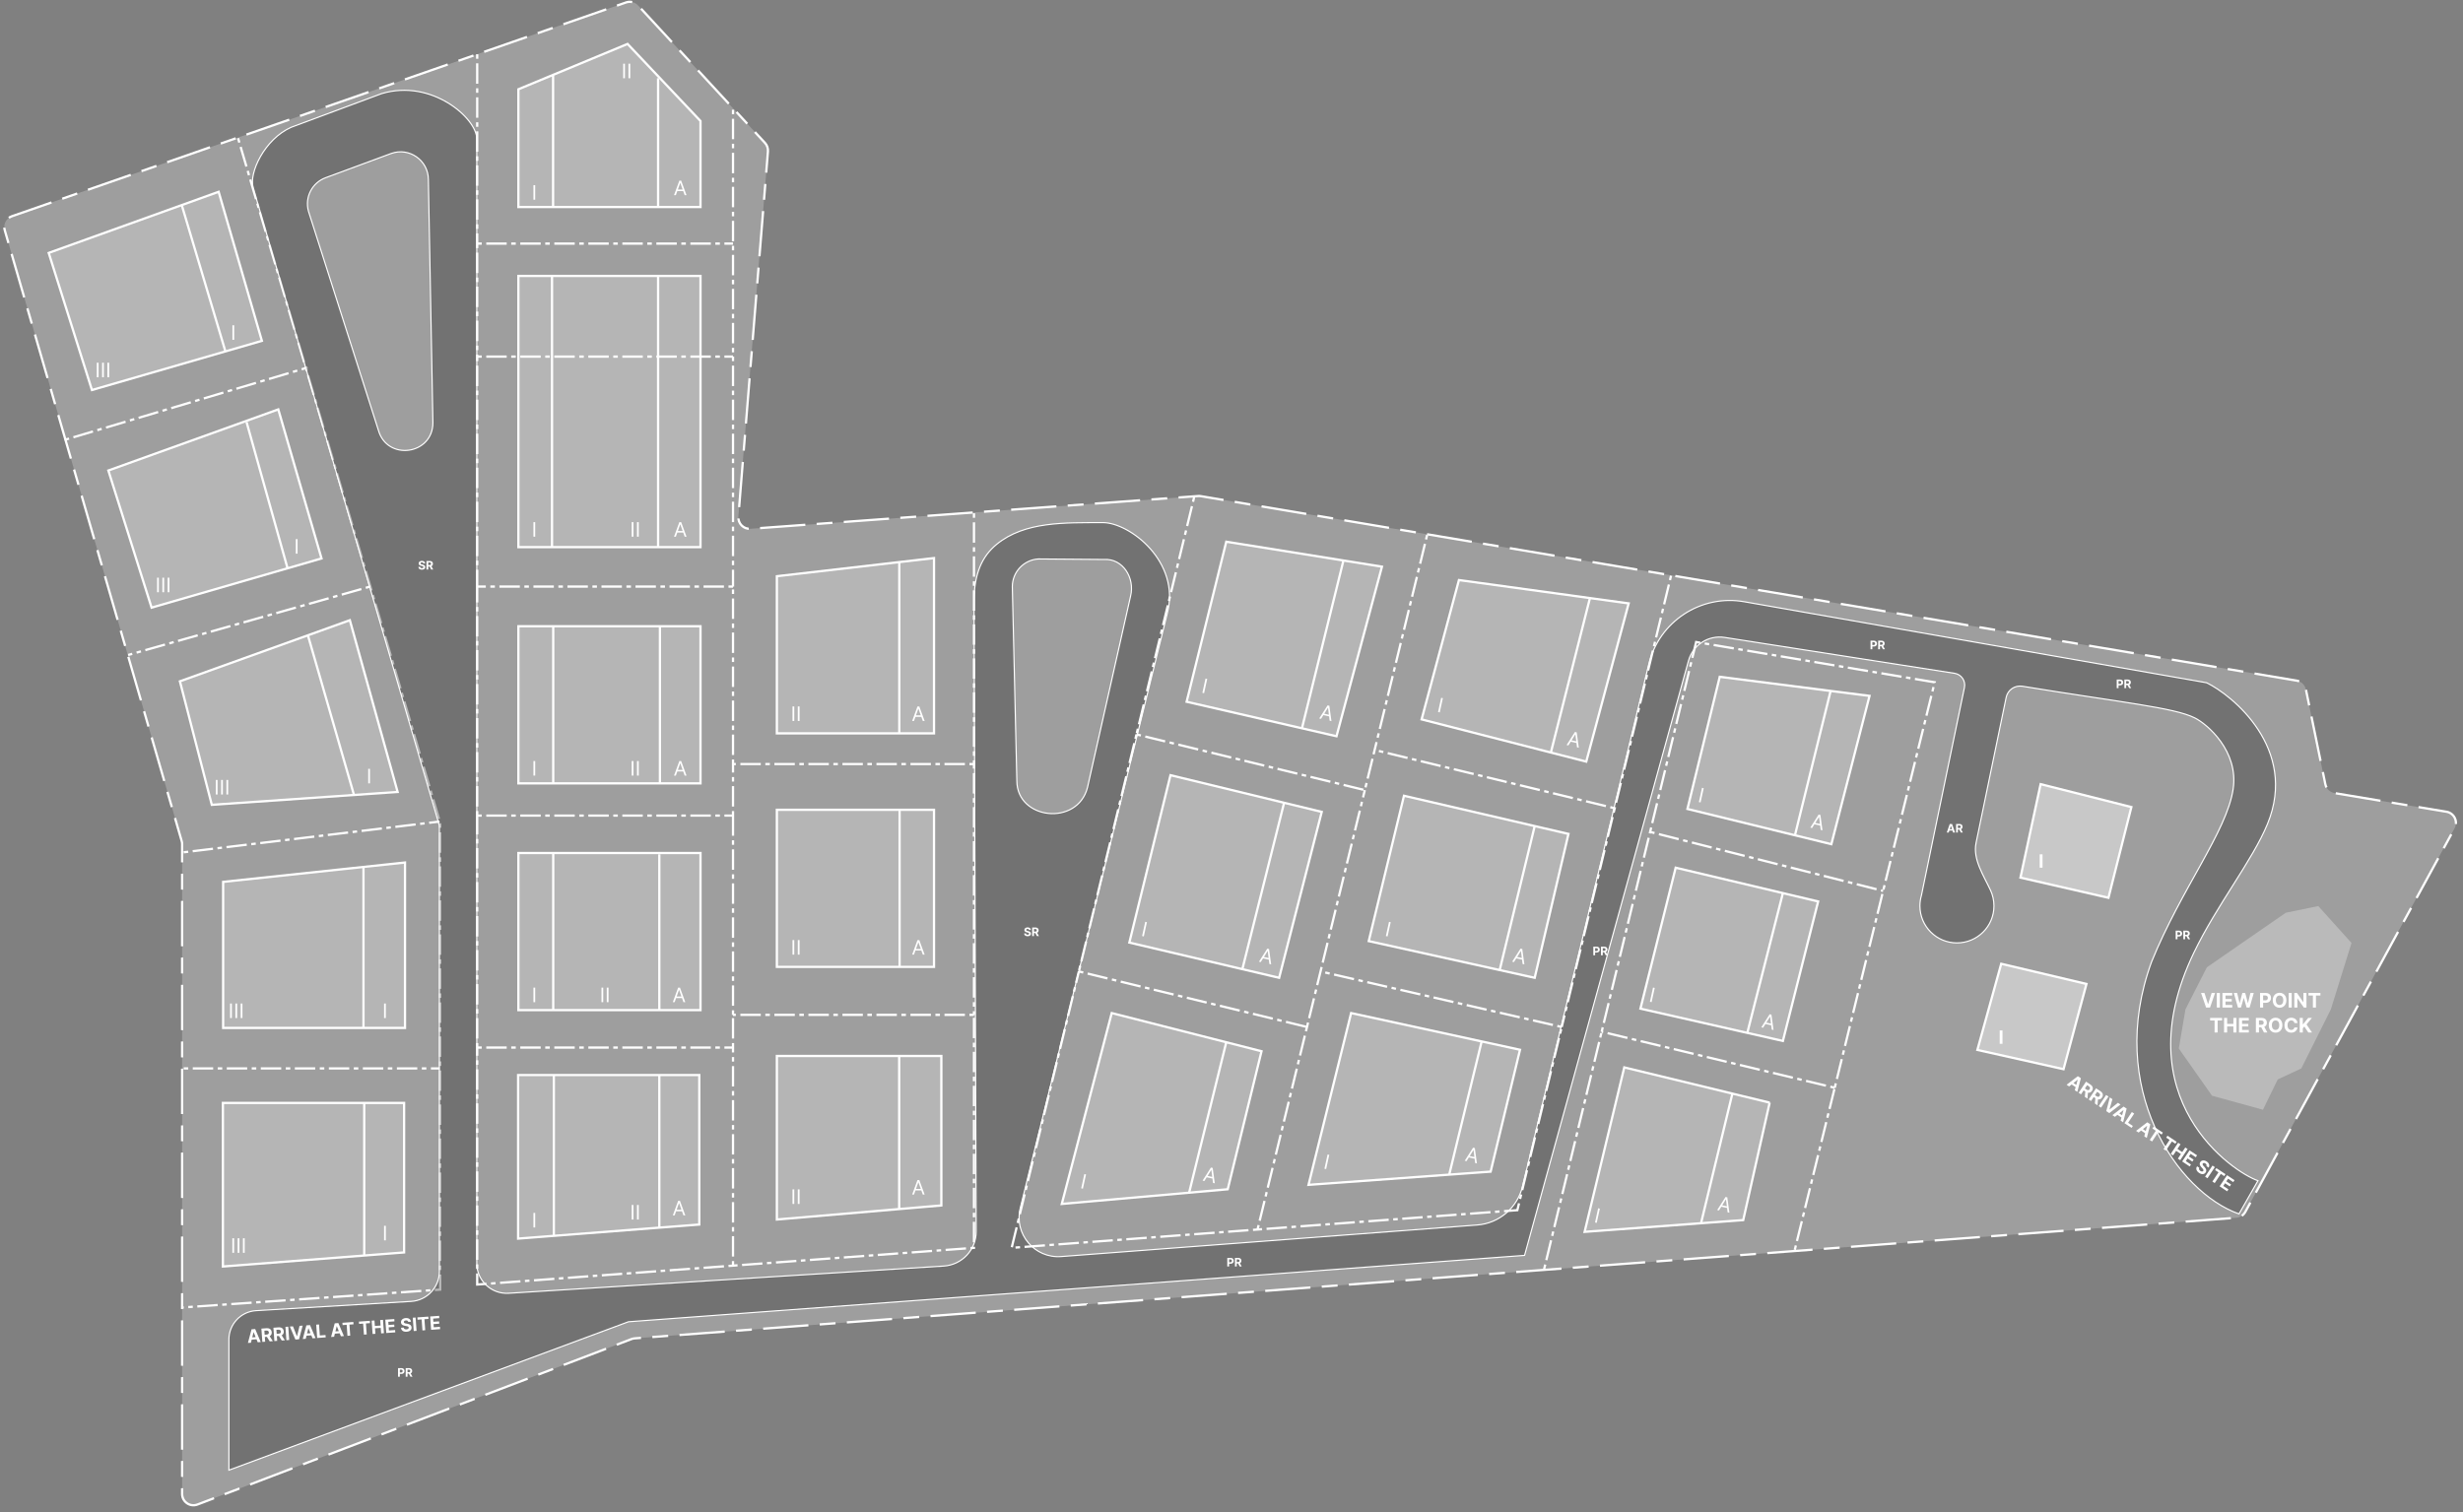 <?xml version="1.0" encoding="UTF-8"?> <svg xmlns="http://www.w3.org/2000/svg" width="1086" height="667" viewBox="0 0 1086 667" fill="none"><rect x="0" y="0" width="1086" height="667" fill="#808080" stroke="none"/><path d="M278.448 590.54L87.077 663.5C83.805 664.748 80.296 662.331 80.296 658.828V372.274C80.296 371.803 80.23 371.335 80.099 370.883L2.081 101.482C1.342 98.929 2.729 96.243 5.24 95.369L276.033 1.075C277.913 0.421 280.002 0.943 281.351 2.406L337.291 63.008C338.238 64.034 338.713 65.41 338.6 66.802L325.578 227.81C325.331 230.866 327.868 233.423 330.926 233.199L528.309 218.756C528.708 218.727 529.11 218.746 529.504 218.812L1012.67 300.162C1014.7 300.505 1016.32 302.065 1016.74 304.088L1025.3 345.834C1025.71 347.86 1027.34 349.421 1029.38 349.761L1078.71 357.983C1082.1 358.548 1083.92 362.29 1082.27 365.309L990.011 534.457C989.199 535.945 987.688 536.921 985.997 537.048L279.854 590.226C279.373 590.262 278.899 590.368 278.448 590.54Z" fill="white" fill-opacity="0.24" stroke="white" stroke-dasharray="7 5 20 5"></path><path d="M28.531 193.986L135.647 162.07" stroke="white" stroke-dasharray="2 2 9 2"></path><path d="M40.539 172.004L21.477 111.531L96.41 84.582L115.472 150.313L40.539 172.004Z" fill="white" fill-opacity="0.24" stroke="white"></path><path d="M66.836 267.969L47.773 207.496L122.707 180.547L141.769 246.278L66.836 267.969Z" fill="white" fill-opacity="0.24" stroke="white"></path><path d="M93.387 354.937L79.324 300.465L154.258 273.516L175.32 349.247L93.387 354.937Z" fill="white" fill-opacity="0.24" stroke="white"></path><path d="M80.215 90.691L99.301 154.672" stroke="white"></path><path d="M108.711 186.129L126.723 250.379" stroke="white"></path><path d="M135.859 280.484L156.021 350.381" stroke="white"></path><path d="M98.387 453.332V388.916L160.264 382.323L178.578 380.371V453.332H160.264H98.387Z" fill="white" fill-opacity="0.24"></path><path d="M160.264 382.323L178.578 380.371V453.332H160.264M160.264 382.323L98.387 388.916V453.332H160.264M160.264 382.323V453.332" stroke="white"></path><path d="M98.285 558.537V486.402H160.594H178.175V552.331L160.594 553.697L98.285 558.537Z" fill="white" fill-opacity="0.24"></path><path d="M160.594 486.402H178.175V552.331L160.594 553.697M160.594 486.402H98.285V558.537L160.594 553.697M160.594 486.402V553.697" stroke="white"></path><path d="M228.445 546.237V474.102H244.2H290.708H308.335V540.031L290.708 541.4L244.2 545.013L228.445 546.237Z" fill="white" fill-opacity="0.24"></path><path d="M244.2 545.012L228.445 546.236V474.101H244.2M244.2 545.012V474.101M244.2 545.012L290.708 541.399M244.2 474.101H290.708M290.708 541.399L308.335 540.03V474.101H290.708M290.708 541.399V474.101M290.708 445.282V376.73" stroke="white"></path><path d="M342.539 537.818V465.684H396.472H415.066V531.613L396.472 533.204L342.539 537.818Z" fill="white" fill-opacity="0.24"></path><path d="M396.472 465.684C402.183 465.684 408.266 465.684 415.066 465.684V531.613L396.472 533.204M396.472 465.684C378.4 465.684 364.062 465.684 342.539 465.684V537.818L396.472 533.204M396.472 465.684V533.204" stroke="white"></path><path d="M228.57 445.469V376.18H243.932H308.868V445.469H243.932H228.57Z" fill="white" fill-opacity="0.24"></path><path d="M243.932 376.18H228.57V445.469H243.932M243.932 376.18H308.868V445.469H243.932M243.932 376.18V445.469" stroke="white"></path><path d="M228.57 345.469V276.18H243.932H290.977H308.868V345.469H290.977H243.932H228.57Z" fill="white" fill-opacity="0.24"></path><path d="M243.932 276.18H228.57V345.469H243.932M243.932 276.18V345.469M243.932 276.18H290.977M243.932 345.469H290.977M290.977 276.18H308.868V345.469H290.977M290.977 276.18V345.469" stroke="white"></path><path d="M228.57 241.29V121.688H243.394H290.171H308.868V241.29H290.171H243.394H228.57Z" fill="white" fill-opacity="0.24"></path><path d="M243.394 241.29H228.57V121.687H243.394M243.394 241.29V121.687M243.394 241.29H290.171M243.394 121.687H290.171M290.171 241.29H308.868V121.687H290.171M290.171 241.29V121.687M290.171 90.959V34.504" stroke="white"></path><path d="M228.57 91.289V39.371L243.872 33.015L276.719 19.371L308.868 53.371V91.289H243.872H228.57Z" fill="white" fill-opacity="0.24"></path><path d="M243.872 33.015L228.57 39.371V91.289H243.872M243.872 33.015L276.719 19.371L308.868 53.371V91.289H243.872M243.872 33.015V91.289" stroke="white"></path><path d="M342.539 426.406V357.117H396.653H411.828V426.406H396.653H342.539Z" fill="white" fill-opacity="0.24"></path><path d="M396.653 357.117H342.539V426.406H396.653M396.653 357.117H411.828C411.828 384.176 411.828 399.347 411.828 426.406H396.653M396.653 357.117V426.406" stroke="white"></path><path d="M342.539 323.406V254.117L396.521 247.885L411.828 246.117V323.406H396.521H342.539Z" fill="white" fill-opacity="0.24"></path><path d="M396.521 247.885L342.539 254.117V323.406H396.521M396.521 247.885L411.828 246.117C411.828 276.3 411.828 293.223 411.828 323.406H396.521M396.521 247.885V323.406" stroke="white"></path><path d="M744.031 356.754L758.277 298.473L807.168 304.704L824.329 306.891L807.492 372.295L791.441 368.364L744.031 356.754Z" fill="white" fill-opacity="0.24"></path><path d="M791.441 368.364C796.374 369.572 801.628 370.859 807.492 372.295L824.329 306.891L807.168 304.704M791.441 368.364C775.524 364.466 762.951 361.387 744.031 356.754L758.277 298.473L807.168 304.704M791.441 368.364L807.168 304.704" stroke="white"></path><path d="M43.457 159.961V166.38H42.68V159.961H43.457ZM45.793 159.961V166.38H45.016V159.961H45.793ZM48.129 159.961V166.38H47.352V159.961H48.129Z" fill="white"></path><path d="M70.031 254.762V261.182H69.254V254.762H70.031ZM72.367 254.762V261.182H71.59V254.762H72.367ZM74.703 254.762V261.182H73.926V254.762H74.703Z" fill="white"></path><path d="M95.938 343.965V350.385H95.16V343.965H95.938ZM98.273 343.965V350.385H97.496V343.965H98.273ZM100.609 343.965V350.385H99.832V343.965H100.609Z" fill="white"></path><path d="M102.23 442.551V448.971H101.453V442.551H102.23ZM104.566 442.551V448.971H103.789V442.551H104.566ZM106.902 442.551V448.971H106.125V442.551H106.902Z" fill="white"></path><path d="M103.223 546.086V552.505H102.445V546.086H103.223ZM105.559 546.086V552.505H104.781V546.086H105.559ZM107.895 546.086V552.505H107.117V546.086H107.895Z" fill="white"></path><path d="M279.305 531.398V537.817H278.527V531.398H279.305ZM281.641 531.398V537.817H280.863V531.398H281.641Z" fill="white"></path><path d="M350.215 524.527V530.946H349.438V524.527H350.215ZM352.551 524.527V530.946H351.773V524.527H352.551Z" fill="white"></path><path d="M350.215 414.578V420.997H349.438V414.578H350.215ZM352.551 414.578V420.997H351.773V414.578H352.551Z" fill="white"></path><path d="M350.215 311.543V317.962H349.438V311.543H350.215ZM352.551 311.543V317.962H351.773V311.543H352.551Z" fill="white"></path><path d="M532.295 299.428L530.919 305.698L530.16 305.532L531.535 299.262L532.295 299.428Z" fill="white"></path><path d="M265.98 435.551V441.971H265.203V435.551H265.98ZM268.316 435.551V441.971H267.539V435.551H268.316Z" fill="white"></path><path d="M279.305 335.625V342.044H278.527V335.625H279.305ZM281.641 335.625V342.044H280.863V335.625H281.641Z" fill="white"></path><path d="M279.305 230.266V236.686H278.527V230.266H279.305ZM281.641 230.266V236.686H280.863V230.266H281.641Z" fill="white"></path><path d="M298.003 236.686H297.188L299.544 230.266H300.346L302.703 236.686H301.889L299.97 231.282H299.921L298.003 236.686ZM298.302 234.178H301.587V234.868H298.302V234.178Z" fill="white"></path><path d="M298.003 342.044H297.188L299.544 335.625H300.346L302.703 342.044H301.889L299.97 336.64H299.921L298.003 342.044ZM298.302 339.536H301.587V340.226H298.302V339.536Z" fill="white"></path><path d="M297.467 441.971H296.652L299.01 435.551H299.812L302.169 441.971H301.354L299.436 436.567H299.386L297.467 441.971ZM297.768 439.463H301.053V440.153H297.768V439.463Z" fill="white"></path><path d="M297.467 536.005H296.652L299.01 529.586H299.812L302.169 536.005H301.354L299.436 530.601H299.386L297.467 536.005ZM297.768 533.497H301.053V534.187H297.768V533.497Z" fill="white"></path><path d="M402.999 526.817H402.184L404.541 520.398H405.343L407.7 526.817H406.885L404.967 521.414H404.917L402.999 526.817ZM403.3 524.31H406.584V524.999H403.3V524.31Z" fill="white"></path><path d="M402.999 420.997H402.184L404.541 414.578H405.343L407.7 420.997H406.885L404.967 415.593H404.917L402.999 420.997ZM403.3 418.49H406.584V419.179H403.3V418.49Z" fill="white"></path><path d="M402.999 317.962H402.184L404.541 311.543H405.343L407.7 317.962H406.885L404.967 312.558H404.917L402.999 317.962ZM403.3 315.454H406.584V316.144H403.3V315.454Z" fill="white"></path><path d="M582.48 317.01L581.684 316.835L585.362 311.07L586.146 311.242L587.073 318.018L586.277 317.843L585.561 312.154L585.512 312.143L582.48 317.01ZM583.312 314.625L586.52 315.329L586.372 316.003L583.164 315.299L583.312 314.625Z" fill="white"></path><path d="M298.003 86.079H297.188L299.544 79.66H300.346L302.703 86.079H301.889L299.97 80.676H299.921L298.003 86.079ZM298.302 83.572H301.587V84.261H298.302V83.572Z" fill="white"></path><path d="M103.257 143.449V149.868H102.48V143.449H103.257Z" fill="white"></path><path d="M131.199 237.754V244.173H130.422V237.754H131.199Z" fill="white"></path><path d="M163.132 339.051V345.471H162.355V339.051H163.132Z" fill="white"></path><path d="M170.117 442.551V448.971H169.34V442.551H170.117Z" fill="white"></path><path d="M170.117 540.586V547.005H169.34V540.586H170.117Z" fill="white"></path><path d="M235.98 534.898V541.317H235.203V534.898H235.98Z" fill="white"></path><path d="M235.98 435.551V441.971H235.203V435.551H235.98Z" fill="white"></path><path d="M235.98 335.625V342.044H235.203V335.625H235.98Z" fill="white"></path><path d="M235.98 230.266V236.686H235.203V230.266H235.98Z" fill="white"></path><path d="M235.98 81.66V88.079H235.203V81.66H235.98Z" fill="white"></path><path d="M275.555 28.086V34.505H274.777V28.086H275.555ZM277.891 28.086V34.505H277.113V28.086H277.891Z" fill="white"></path><path d="M871.875 463.027L882.384 425.035L919.972 433.927L909.867 471.515L871.875 463.027Z" fill="white" fill-opacity="0.43" stroke="white"></path><path d="M882.956 454.438V460.328H881.711V454.438H882.956Z" fill="white"></path><path d="M900.602 376.766V382.656H899.355V376.766H900.602Z" fill="white"></path><path d="M576.961 522.529L595.74 446.766L653.295 459.277L670.21 462.954L657.259 516.702L638.997 518.027L576.961 522.529Z" fill="white" fill-opacity="0.24"></path><path d="M653.295 459.277C633.692 455.016 618.697 451.756 595.74 446.766L576.961 522.529L638.997 518.027M653.295 459.277C658.526 460.414 664.085 461.622 670.21 462.954L657.259 516.702L638.997 518.027M653.295 459.277L638.997 518.027" stroke="white"></path><path d="M490.186 446.766L468.168 530.947L541.343 524.472L556.237 463.601L490.186 446.766Z" fill="white" fill-opacity="0.24" stroke="white"></path><path d="M524.352 525.836L540.709 459.559" stroke="white"></path><path d="M497.957 415.682L516.089 341.859L566.191 354.02L582.788 358.048L564.009 431.223L547.787 427.406L497.957 415.682Z" fill="white" fill-opacity="0.24"></path><path d="M566.191 354.02C549.333 349.928 536.082 346.712 516.089 341.859L497.957 415.682L547.787 427.406M566.191 354.02C571.297 355.259 576.733 356.579 582.788 358.048L564.009 431.223L547.787 427.406M566.191 354.02L547.787 427.406" stroke="white"></path><path d="M523.211 309.479L540.695 238.895L592.355 247.181L609.337 249.904L589.3 324.685L574.063 321.179L523.211 309.479Z" fill="white" fill-opacity="0.24"></path><path d="M574.063 321.179C578.771 322.262 583.776 323.414 589.3 324.685L609.337 249.904L592.355 247.181M574.063 321.179C556.777 317.202 543.496 314.146 523.211 309.479L540.695 238.895L592.355 247.181M574.063 321.179L592.355 247.181" stroke="white"></path><path d="M626.82 317.254L643.285 255.809L701.044 263.748L718.126 266.096L699.427 335.881L683.815 331.876L626.82 317.254Z" fill="white" fill-opacity="0.24"></path><path d="M701.044 263.748C681.384 261.046 666.324 258.976 643.285 255.809L626.82 317.254L683.815 331.876M701.044 263.748C706.325 264.474 711.938 265.246 718.126 266.096L699.427 335.881L683.815 331.876M701.044 263.748L683.815 331.876" stroke="white"></path><path d="M603.512 415.033L619.053 350.926L676.686 364.304L691.58 367.762L676.686 431.223L661.251 427.808L603.512 415.033Z" fill="white" fill-opacity="0.24"></path><path d="M676.686 364.304C656.809 359.69 642.023 356.258 619.053 350.926L603.512 415.033L661.251 427.808M676.686 364.304C681.318 365.38 686.227 366.519 691.58 367.762L676.686 431.223L661.251 427.808M676.686 364.304L661.251 427.808" stroke="white"></path><path d="M698.699 543.254L716.184 470.727L763.851 482.282L780.292 486.268L768.636 538.073L750.025 539.452L698.699 543.254Z" fill="white" fill-opacity="0.24"></path><path d="M780.292 486.268L768.636 538.073L750.025 539.452M780.292 486.268C780.292 486.268 773.54 484.631 763.851 482.282M780.292 486.268L763.851 482.282M750.025 539.452L698.699 543.254L716.184 470.727C730.812 474.273 750.232 478.981 763.851 482.282M750.025 539.452L763.851 482.282" stroke="white"></path><path d="M723.309 444.822L738.85 382.656L786.122 393.865L801.664 397.55L786.122 459.068L770.43 455.509L723.309 444.822Z" fill="white" fill-opacity="0.24"></path><path d="M770.43 455.509C775.256 456.604 780.396 457.77 786.122 459.068L801.664 397.55L786.122 393.865M770.43 455.509C754.583 451.915 742.112 449.087 723.309 444.822L738.85 382.656L786.122 393.865M770.43 455.509L786.122 393.865" stroke="white"></path><path d="M939.775 355.92L929.672 395.934L890.871 387.042L899.762 345.816L939.775 355.92Z" fill="white" fill-opacity="0.43" stroke="white"></path><path d="M104.972 60.961L194.099 362.924V568.73L80.512 576.602" stroke="white" stroke-dasharray="2 2 9 2"></path><path d="M505.713 406.702L504.337 412.972L503.578 412.805L504.953 406.535L505.713 406.702Z" fill="white"></path><path d="M478.865 517.944L477.489 524.214L476.73 524.047L478.106 517.777L478.865 517.944Z" fill="white"></path><path d="M586.112 509.303L584.736 515.573L583.977 515.407L585.353 509.137L586.112 509.303Z" fill="white"></path><path d="M613.201 406.702L611.825 412.972L611.066 412.805L612.442 406.535L613.201 406.702Z" fill="white"></path><path d="M636.205 307.909L634.829 314.179L634.07 314.012L635.445 307.742L636.205 307.909Z" fill="white"></path><path d="M751.213 347.616L749.837 353.886L749.078 353.719L750.453 347.449L751.213 347.616Z" fill="white"></path><path d="M729.619 435.683L728.243 441.953L727.484 441.787L728.86 435.516L729.619 435.683Z" fill="white"></path><path d="M705.42 533.022L704.044 539.292L703.285 539.125L704.66 532.855L705.42 533.022Z" fill="white"></path><path opacity="0.29" d="M975.336 483.221L997.791 489.404L1004.3 476.062L1014.71 471.18L1027.73 445.145L1036.84 415.857L1022.2 399.586L1007.88 402.514L973.058 426.597L963.621 445.145L960.691 462.394L975.336 483.221Z" fill="white"></path><path d="M555.898 424.287L555.102 424.113L558.78 418.348L559.564 418.52L560.491 425.295L559.695 425.12L558.979 419.431L558.93 419.42L555.898 424.287ZM556.73 421.903L559.938 422.607L559.79 423.28L556.582 422.576L556.73 421.903Z" fill="white"></path><path d="M531.046 520.837L530.25 520.663L533.928 514.898L534.711 515.069L535.638 521.845L534.842 521.67L534.126 515.981L534.077 515.97L531.046 520.837ZM531.877 518.452L535.086 519.156L534.938 519.83L531.729 519.126L531.877 518.452Z" fill="white"></path><path d="M646.632 512.073L645.836 511.898L649.514 506.133L650.297 506.305L651.224 513.08L650.428 512.905L649.712 507.216L649.663 507.205L646.632 512.073ZM647.463 509.688L650.671 510.392L650.524 511.065L647.315 510.361L647.463 509.688Z" fill="white"></path><path d="M667.546 424.287L666.75 424.113L670.428 418.348L671.211 418.52L672.138 425.295L671.342 425.12L670.626 419.431L670.577 419.42L667.546 424.287ZM668.377 421.903L671.586 422.607L671.438 423.28L668.229 422.576L668.377 421.903Z" fill="white"></path><path d="M691.546 328.741L690.75 328.566L694.428 322.801L695.211 322.973L696.138 329.748L695.342 329.573L694.626 323.884L694.577 323.873L691.546 328.741ZM692.377 326.356L695.585 327.06L695.438 327.733L692.229 327.029L692.377 326.356Z" fill="white"></path><path d="M798.999 365.162L798.203 364.988L801.881 359.223L802.665 359.395L803.591 366.17L802.795 365.995L802.08 360.306L802.031 360.295L798.999 365.162ZM799.83 362.778L803.039 363.482L802.891 364.155L799.682 363.451L799.83 362.778Z" fill="white"></path><path d="M777.405 453.229L776.609 453.054L780.287 447.289L781.071 447.461L781.997 454.236L781.201 454.062L780.486 448.372L780.437 448.362L777.405 453.229ZM778.236 450.844L781.445 451.548L781.297 452.222L778.089 451.518L778.236 450.844Z" fill="white"></path><path d="M757.948 533.811L757.152 533.636L760.83 527.871L761.614 528.043L762.54 534.818L761.744 534.644L761.029 528.954L760.98 528.944L757.948 533.811ZM758.779 531.426L761.988 532.13L761.84 532.804L758.632 532.1L758.779 531.426Z" fill="white"></path><path d="M972.007 437.908L973.559 442.785H973.619L975.173 437.908H976.678L974.465 444.327H972.716L970.5 437.908H972.007ZM978.808 437.908V444.327H977.45V437.908H978.808ZM979.924 444.327V437.908H984.25V439.027H981.281V440.556H984.027V441.675H981.281V443.208H984.262V444.327H979.924ZM986.774 444.327L984.937 437.908H986.42L987.482 442.368H987.535L988.708 437.908H989.977L991.146 442.378H991.203L992.265 437.908H993.748L991.911 444.327H990.588L989.366 440.13H989.316L988.096 444.327H986.774ZM996.517 444.327V437.908H999.05C999.537 437.908 999.951 438.001 1000.29 438.187C1000.64 438.371 1000.9 438.627 1001.08 438.955C1001.26 439.281 1001.35 439.657 1001.35 440.083C1001.35 440.509 1001.26 440.886 1001.07 441.211C1000.89 441.537 1000.62 441.791 1000.27 441.973C999.928 442.155 999.508 442.246 999.015 442.246H997.401V441.158H998.796C999.057 441.158 999.272 441.113 999.442 441.023C999.613 440.931 999.74 440.805 999.824 440.644C999.91 440.481 999.952 440.294 999.952 440.083C999.952 439.87 999.91 439.684 999.824 439.525C999.74 439.364 999.613 439.24 999.442 439.152C999.27 439.062 999.053 439.017 998.79 439.017H997.874V444.327H996.517ZM1008.13 441.117C1008.13 441.817 1008 442.413 1007.73 442.904C1007.47 443.395 1007.11 443.77 1006.65 444.029C1006.2 444.286 1005.69 444.415 1005.12 444.415C1004.55 444.415 1004.04 444.285 1003.59 444.026C1003.13 443.767 1002.78 443.392 1002.51 442.901C1002.25 442.41 1002.12 441.815 1002.12 441.117C1002.12 440.417 1002.25 439.822 1002.51 439.331C1002.78 438.84 1003.13 438.466 1003.59 438.209C1004.04 437.95 1004.55 437.82 1005.12 437.82C1005.69 437.82 1006.2 437.95 1006.65 438.209C1007.11 438.466 1007.47 438.84 1007.73 439.331C1008 439.822 1008.13 440.417 1008.13 441.117ZM1006.75 441.117C1006.75 440.664 1006.69 440.282 1006.55 439.97C1006.42 439.659 1006.23 439.423 1005.98 439.262C1005.74 439.101 1005.45 439.021 1005.12 439.021C1004.8 439.021 1004.51 439.101 1004.27 439.262C1004.02 439.423 1003.83 439.659 1003.69 439.97C1003.56 440.282 1003.49 440.664 1003.49 441.117C1003.49 441.571 1003.56 441.953 1003.69 442.265C1003.83 442.576 1004.02 442.812 1004.27 442.973C1004.51 443.134 1004.8 443.214 1005.12 443.214C1005.45 443.214 1005.74 443.134 1005.98 442.973C1006.23 442.812 1006.42 442.576 1006.55 442.265C1006.69 441.953 1006.75 441.571 1006.75 441.117ZM1010.49 437.908V444.327H1009.14V437.908H1010.49ZM1016.98 437.908V444.327H1015.81L1013.01 440.287H1012.97V444.327H1011.61V437.908H1012.8L1015.57 441.945H1015.63V437.908H1016.98ZM1017.86 439.027V437.908H1023.13V439.027H1021.16V444.327H1019.82V439.027H1017.86ZM974.504 450.027V448.908H979.776V450.027H977.81V455.327H976.469V450.027H974.504ZM980.644 455.327V448.908H982.001V451.556H984.756V448.908H986.11V455.327H984.756V452.675H982.001V455.327H980.644ZM987.229 455.327V448.908H991.555V450.027H988.587V451.556H991.332V452.675H988.587V454.208H991.567V455.327H987.229ZM994.677 455.327V448.908H997.209C997.694 448.908 998.108 448.995 998.451 449.168C998.795 449.339 999.058 449.583 999.237 449.898C999.419 450.212 999.51 450.581 999.51 451.005C999.51 451.431 999.418 451.798 999.234 452.105C999.05 452.41 998.784 452.644 998.435 452.807C998.088 452.97 997.668 453.052 997.175 453.052H995.479V451.961H996.956C997.215 451.961 997.43 451.925 997.601 451.854C997.773 451.783 997.9 451.677 997.984 451.534C998.069 451.392 998.112 451.216 998.112 451.005C998.112 450.792 998.069 450.612 997.984 450.466C997.9 450.319 997.772 450.209 997.598 450.133C997.427 450.056 997.211 450.017 996.949 450.017H996.034V455.327H994.677ZM998.144 452.406L999.739 455.327H998.241L996.68 452.406H998.144ZM1006.37 452.117C1006.37 452.817 1006.23 453.413 1005.97 453.904C1005.71 454.395 1005.35 454.77 1004.89 455.029C1004.44 455.286 1003.93 455.415 1003.36 455.415C1002.79 455.415 1002.28 455.285 1001.83 455.026C1001.37 454.767 1001.01 454.392 1000.75 453.901C1000.49 453.41 1000.36 452.815 1000.36 452.117C1000.36 451.417 1000.49 450.822 1000.75 450.331C1001.01 449.84 1001.37 449.466 1001.83 449.209C1002.28 448.95 1002.79 448.82 1003.36 448.82C1003.93 448.82 1004.44 448.95 1004.89 449.209C1005.35 449.466 1005.71 449.84 1005.97 450.331C1006.23 450.822 1006.37 451.417 1006.37 452.117ZM1004.99 452.117C1004.99 451.664 1004.92 451.282 1004.79 450.97C1004.65 450.659 1004.46 450.423 1004.22 450.262C1003.98 450.101 1003.69 450.021 1003.36 450.021C1003.03 450.021 1002.75 450.101 1002.5 450.262C1002.26 450.423 1002.07 450.659 1001.93 450.97C1001.8 451.282 1001.73 451.664 1001.73 452.117C1001.73 452.571 1001.8 452.953 1001.93 453.265C1002.07 453.576 1002.26 453.812 1002.5 453.973C1002.75 454.134 1003.03 454.214 1003.36 454.214C1003.69 454.214 1003.98 454.134 1004.22 453.973C1004.46 453.812 1004.65 453.576 1004.79 453.265C1004.92 452.953 1004.99 452.571 1004.99 452.117ZM1013.04 451.155H1011.66C1011.64 450.978 1011.59 450.82 1011.51 450.682C1011.43 450.542 1011.33 450.423 1011.21 450.325C1011.09 450.226 1010.95 450.151 1010.79 450.099C1010.64 450.047 1010.47 450.021 1010.28 450.021C1009.95 450.021 1009.66 450.103 1009.41 450.268C1009.17 450.431 1008.98 450.669 1008.84 450.983C1008.7 451.294 1008.64 451.672 1008.64 452.117C1008.64 452.575 1008.7 452.96 1008.84 453.271C1008.98 453.582 1009.17 453.817 1009.42 453.976C1009.66 454.135 1009.95 454.214 1010.27 454.214C1010.45 454.214 1010.62 454.19 1010.78 454.142C1010.93 454.094 1011.07 454.024 1011.19 453.932C1011.31 453.838 1011.42 453.724 1011.49 453.591C1011.58 453.457 1011.63 453.304 1011.66 453.133L1013.04 453.139C1013 453.434 1012.91 453.718 1012.77 453.992C1012.63 454.264 1012.44 454.507 1012.2 454.722C1011.97 454.935 1011.68 455.105 1011.36 455.23C1011.03 455.353 1010.66 455.415 1010.25 455.415C1009.68 455.415 1009.17 455.285 1008.71 455.026C1008.26 454.767 1007.91 454.392 1007.65 453.901C1007.39 453.41 1007.26 452.815 1007.26 452.117C1007.26 451.417 1007.39 450.822 1007.65 450.331C1007.92 449.84 1008.28 449.466 1008.73 449.209C1009.18 448.95 1009.69 448.82 1010.25 448.82C1010.62 448.82 1010.97 448.872 1011.28 448.977C1011.6 449.081 1011.89 449.234 1012.13 449.434C1012.38 449.633 1012.58 449.876 1012.74 450.165C1012.89 450.453 1012.99 450.783 1013.04 451.155ZM1014.01 455.327V448.908H1015.37V451.738H1015.45L1017.76 448.908H1019.39L1017.01 451.782L1019.42 455.327H1017.79L1016.03 452.688L1015.37 453.503V455.327H1014.01Z" fill="white"></path><path d="M457.838 246.504C451.386 246.912 446.361 252.265 446.361 258.73V258.736L448.361 344.349C448.365 352.96 455.08 357.992 462.291 358.727C469.505 359.461 477.306 355.906 479.504 347.28L479.506 347.273L498.496 262.896C499.485 258.891 498.642 254.727 496.519 251.625C494.393 248.52 490.977 246.471 486.832 246.732L457.855 246.504H457.838ZM193.736 364.138L193.727 364.104L111.611 82.71L111.61 82.71L111.529 82.407C111.153 80.863 111.244 78.858 111.772 76.614C112.335 74.225 113.39 71.586 114.875 68.983C117.847 63.775 122.525 58.74 128.394 56.136L168.257 41.291C179.335 37.953 189.831 40.693 197.564 45.4C201.432 47.754 204.602 50.596 206.802 53.407C209.008 56.225 210.217 58.982 210.217 61.166V557.113C210.217 564.756 216.666 570.815 224.294 570.338L416.126 558.342C424.183 557.838 430.451 551.142 430.424 543.069L429.473 265.266C429.473 252.87 433.135 245.24 439.426 240.074C445.655 234.959 453.235 232.574 461.302 231.462C469.373 230.349 477.905 230.514 486.038 230.481L486.478 230.48C489.367 230.504 492.954 231.588 496.623 233.572C500.289 235.555 504.02 238.428 507.198 242.013C513.553 249.181 517.679 259.173 514.676 270.563H514.675V270.566L449.847 532.81C447.028 544.214 456.184 555.038 467.897 554.149L651.358 540.232C660.98 539.503 669.034 532.653 671.302 523.274L726.996 292.927C731.552 274.082 749.964 262.019 769.061 265.365L972.946 301.096C978.555 303.792 988.672 311.061 995.687 321.802C1002.71 332.552 1006.61 346.768 999.791 363.371C996.495 371.394 990.902 380.344 984.862 389.923C978.828 399.493 972.353 409.684 967.318 420.162C951.825 452.405 956.187 476.671 965.826 493.328C970.642 501.65 976.77 508.066 982.381 512.625C987.798 517.027 992.746 519.706 995.579 520.702L987.233 535.349C973.579 530.552 958.897 516.673 950.134 497.068C941.333 477.379 938.511 451.933 948.694 424.171C955.208 408.096 963.486 393.761 970.495 381.086C977.496 368.425 983.249 357.393 984.654 347.971C985.901 339.615 983.06 332.465 979.221 327.065C975.385 321.671 970.541 318.002 967.731 316.598C963.157 314.311 955.059 312.609 942.686 310.588C936.492 309.576 929.215 308.482 920.758 307.195C912.3 305.908 902.66 304.427 891.735 302.641C888.424 302.099 885.253 304.257 884.572 307.546L871.292 371.734C870.54 375.368 871.388 378.964 872.79 382.459C873.492 384.207 874.335 385.936 875.191 387.637C876.049 389.34 876.918 391.012 877.681 392.658C878.646 394.741 879.184 397.063 879.185 399.511C879.185 408.526 871.876 415.835 862.86 415.835C853.845 415.835 846.536 408.526 846.536 399.511C846.536 397.88 846.776 396.306 847.221 394.82L847.226 394.805L847.229 394.789C847.258 394.611 847.291 394.435 847.333 394.261L847.335 394.253L866.169 303.188C866.777 300.249 864.802 297.399 861.837 296.937L760.426 281.109C753.27 279.993 746.415 284.42 744.49 291.402L672.218 553.631L277.138 582.902L277.103 582.905L277.069 582.918L100.926 648.355V590.732C100.926 583.986 106.182 578.406 112.917 578.005L181.274 573.931C188.273 573.513 193.736 567.715 193.736 560.704V364.138ZM190.879 186.394L188.879 79.211C188.876 70.725 180.451 64.811 172.468 67.694H172.466L143.646 78.352C137.616 80.531 134.286 86.99 136.009 93.166L136.012 93.174L166.829 189.689C170.659 203.414 190.879 200.648 190.879 186.398V186.394Z" fill="black" fill-opacity="0.28" stroke="white" stroke-width="0.5"></path><path d="M791.363 551.187L808.979 479.712M808.979 479.712L706.217 455.002M808.979 479.712L830.317 392.902M680.86 559.619L706.217 455.002M706.217 455.002L727.574 366.883M727.574 366.883L747.872 283.14L853.049 300.892L830.317 392.902M727.574 366.883L830.317 392.902M736.804 253.884L711.967 356.435M711.967 356.435L688.604 452.902M711.967 356.435L606.112 330.733M526.508 219.345L501.1 323.877M501.1 323.877L475.692 428.41M501.1 323.877L601.787 348.446M629.251 235.958L606.112 330.733M606.112 330.733L601.787 348.446M554.474 542.231L669.037 533.695L688.604 452.902M554.474 542.231L446.063 550.308L475.692 428.41M554.474 542.231L576.283 452.902M688.604 452.902L582.263 428.41M475.692 428.41L576.283 452.902M576.283 452.902L582.263 428.41M582.263 428.41L601.787 348.446M429.449 226.34V336.952M429.449 336.952V447.564M429.449 336.952H323.206M210.409 23.914V107.419M210.409 107.419H323.206M210.409 107.419V157.26M210.409 157.26V258.692M210.409 157.26H323.206M323.206 48.397V157.26M323.206 157.26V258.692M323.206 558.154L429.449 550.308V447.564M323.206 558.154L210.409 566.485V461.992M323.206 558.154V461.992M429.449 447.564H323.206M210.409 461.992H323.206M210.409 461.992V359.686M323.206 461.992V447.564M323.206 447.564V359.686M210.409 359.686H323.206M210.409 359.686V258.692M323.206 359.686V336.952M323.206 336.952V258.692M323.206 258.692H210.409M163.19 258.692L56.512 288.859M80.995 375.863L193.793 362.309M80.995 471.173H193.793" stroke="white" stroke-dasharray="2 2 9 2"></path><path d="M959.309 414.215V410.426H960.804C961.091 410.426 961.336 410.481 961.539 410.59C961.741 410.699 961.895 410.85 962.001 411.044C962.108 411.236 962.162 411.458 962.162 411.71C962.162 411.961 962.108 412.183 961.999 412.376C961.891 412.568 961.733 412.718 961.527 412.825C961.323 412.933 961.075 412.986 960.784 412.986H959.831V412.344H960.654C960.808 412.344 960.935 412.318 961.035 412.265C961.136 412.211 961.212 412.136 961.261 412.041C961.312 411.945 961.337 411.834 961.337 411.71C961.337 411.584 961.312 411.474 961.261 411.38C961.212 411.285 961.136 411.212 961.035 411.16C960.934 411.107 960.806 411.081 960.65 411.081H960.11V414.215H959.309ZM962.682 414.215V410.426H964.177C964.463 410.426 964.708 410.477 964.91 410.579C965.113 410.68 965.268 410.824 965.374 411.01C965.482 411.195 965.535 411.413 965.535 411.664C965.535 411.915 965.481 412.132 965.372 412.313C965.264 412.493 965.107 412.631 964.901 412.727C964.696 412.824 964.448 412.872 964.157 412.872H963.156V412.228H964.027C964.18 412.228 964.307 412.207 964.409 412.165C964.51 412.123 964.585 412.06 964.634 411.976C964.685 411.892 964.71 411.788 964.71 411.664C964.71 411.538 964.685 411.432 964.634 411.345C964.585 411.259 964.509 411.194 964.407 411.149C964.306 411.104 964.178 411.081 964.024 411.081H963.483V414.215H962.682ZM964.729 412.491L965.67 414.215H964.786L963.865 412.491H964.729Z" fill="white"></path><path d="M933.312 303.473V299.684H934.807C935.094 299.684 935.34 299.738 935.542 299.848C935.745 299.957 935.899 300.108 936.005 300.302C936.112 300.494 936.165 300.716 936.165 300.968C936.165 301.219 936.112 301.441 936.003 301.634C935.895 301.826 935.737 301.976 935.531 302.083C935.327 302.191 935.078 302.244 934.787 302.244H933.834V301.602H934.657C934.811 301.602 934.939 301.576 935.039 301.523C935.14 301.468 935.215 301.394 935.264 301.299C935.315 301.203 935.341 301.092 935.341 300.968C935.341 300.842 935.315 300.732 935.264 300.638C935.215 300.543 935.14 300.47 935.039 300.418C934.938 300.365 934.81 300.339 934.654 300.339H934.113V303.473H933.312ZM936.685 303.473V299.684H938.18C938.466 299.684 938.712 299.735 938.914 299.837C939.117 299.938 939.272 300.082 939.378 300.268C939.486 300.453 939.539 300.671 939.539 300.921C939.539 301.173 939.484 301.389 939.375 301.571C939.267 301.751 939.11 301.889 938.904 301.985C938.699 302.081 938.451 302.129 938.16 302.129H937.159V301.486H938.031C938.184 301.486 938.31 301.465 938.411 301.423C938.513 301.381 938.589 301.318 938.638 301.234C938.689 301.15 938.714 301.046 938.714 300.921C938.714 300.796 938.689 300.689 938.638 300.603C938.589 300.517 938.512 300.451 938.41 300.407C938.309 300.361 938.181 300.339 938.027 300.339H937.487V303.473H936.685ZM938.732 301.748L939.673 303.473H938.789L937.868 301.748H938.732Z" fill="white"></path><path d="M824.762 286.336V282.547H826.257C826.545 282.547 826.789 282.602 826.992 282.712C827.194 282.82 827.348 282.971 827.454 283.165C827.562 283.357 827.615 283.579 827.615 283.831C827.615 284.082 827.561 284.305 827.452 284.497C827.344 284.689 827.187 284.839 826.981 284.946C826.776 285.054 826.528 285.107 826.237 285.107H825.284V284.465H826.107C826.262 284.465 826.389 284.439 826.488 284.386C826.59 284.332 826.665 284.257 826.714 284.162C826.765 284.066 826.79 283.955 826.79 283.831C826.79 283.705 826.765 283.595 826.714 283.502C826.665 283.407 826.59 283.333 826.488 283.281C826.387 283.228 826.259 283.202 826.104 283.202H825.563V286.336H824.762ZM828.136 286.336V282.547H829.63C829.917 282.547 830.161 282.598 830.363 282.7C830.567 282.802 830.721 282.945 830.827 283.132C830.935 283.317 830.988 283.534 830.988 283.785C830.988 284.036 830.934 284.253 830.826 284.434C830.717 284.614 830.56 284.752 830.354 284.848C830.149 284.945 829.901 284.993 829.61 284.993H828.609V284.349H829.481C829.634 284.349 829.761 284.328 829.862 284.286C829.963 284.244 830.038 284.181 830.087 284.097C830.138 284.013 830.163 283.909 830.163 283.785C830.163 283.659 830.138 283.553 830.087 283.466C830.038 283.38 829.962 283.315 829.86 283.27C829.759 283.225 829.631 283.202 829.477 283.202H828.937V286.336H828.136ZM830.182 284.612L831.123 286.336H830.239L829.318 284.612H830.182Z" fill="white"></path><path d="M702.531 421.289V417.5H704.026C704.313 417.5 704.558 417.555 704.76 417.665C704.963 417.773 705.117 417.924 705.223 418.118C705.33 418.31 705.384 418.532 705.384 418.784C705.384 419.036 705.329 419.258 705.221 419.45C705.112 419.642 704.955 419.792 704.749 419.9C704.544 420.007 704.296 420.061 704.005 420.061H703.053V419.419H703.876C704.03 419.419 704.157 419.392 704.257 419.339C704.358 419.285 704.433 419.21 704.483 419.115C704.533 419.019 704.559 418.909 704.559 418.784C704.559 418.658 704.533 418.548 704.483 418.455C704.433 418.36 704.358 418.286 704.257 418.235C704.156 418.181 704.028 418.155 703.872 418.155H703.332V421.289H702.531ZM705.904 421.289V417.5H707.399C707.685 417.5 707.929 417.551 708.132 417.654C708.335 417.755 708.49 417.898 708.596 418.085C708.703 418.27 708.757 418.487 708.757 418.738C708.757 418.989 708.703 419.206 708.594 419.387C708.486 419.567 708.328 419.705 708.122 419.802C707.918 419.898 707.67 419.946 707.379 419.946H706.378V419.302H707.249C707.402 419.302 707.529 419.281 707.63 419.239C707.731 419.197 707.807 419.134 707.856 419.05C707.907 418.967 707.932 418.862 707.932 418.738C707.932 418.612 707.907 418.506 707.856 418.42C707.807 418.333 707.731 418.268 707.628 418.223C707.527 418.178 707.4 418.155 707.245 418.155H706.705V421.289H705.904ZM707.95 419.565L708.892 421.289H708.008L707.086 419.565H707.95Z" fill="white"></path><path d="M541.141 558.535V554.746H542.636C542.923 554.746 543.168 554.801 543.371 554.911C543.573 555.019 543.727 555.17 543.833 555.364C543.94 555.556 543.994 555.778 543.994 556.03C543.994 556.282 543.94 556.504 543.831 556.696C543.723 556.889 543.565 557.038 543.359 557.146C543.155 557.253 542.907 557.307 542.616 557.307H541.663V556.665H542.486C542.64 556.665 542.767 556.638 542.867 556.585C542.968 556.531 543.044 556.456 543.093 556.361C543.144 556.265 543.169 556.155 543.169 556.03C543.169 555.904 543.144 555.794 543.093 555.701C543.044 555.606 542.968 555.532 542.867 555.481C542.766 555.428 542.638 555.401 542.483 555.401H541.942V558.535H541.141ZM544.514 558.535V554.746H546.009C546.295 554.746 546.54 554.797 546.742 554.9C546.945 555.001 547.1 555.144 547.206 555.331C547.314 555.516 547.367 555.733 547.367 555.984C547.367 556.235 547.313 556.452 547.204 556.633C547.096 556.813 546.939 556.951 546.733 557.048C546.528 557.144 546.28 557.192 545.989 557.192H544.988V556.548H545.859C546.012 556.548 546.139 556.527 546.241 556.485C546.342 556.443 546.417 556.38 546.466 556.296C546.517 556.213 546.542 556.108 546.542 555.984C546.542 555.858 546.517 555.752 546.466 555.666C546.417 555.579 546.341 555.514 546.239 555.469C546.138 555.424 546.01 555.401 545.856 555.401H545.316V558.535H544.514ZM546.561 556.811L547.502 558.535H546.618L545.697 556.811H546.561Z" fill="white"></path><path d="M175.508 607.141V603.352H177.003C177.291 603.352 177.535 603.406 177.738 603.516C177.94 603.625 178.094 603.776 178.2 603.97C178.308 604.162 178.361 604.384 178.361 604.636C178.361 604.887 178.307 605.109 178.198 605.302C178.09 605.494 177.933 605.644 177.727 605.751C177.522 605.858 177.274 605.912 176.983 605.912H176.03V605.27H176.853C177.008 605.27 177.135 605.244 177.235 605.191C177.336 605.136 177.411 605.062 177.46 604.967C177.511 604.871 177.536 604.76 177.536 604.636C177.536 604.51 177.511 604.4 177.46 604.306C177.411 604.211 177.336 604.138 177.235 604.086C177.133 604.033 177.005 604.007 176.85 604.007H176.309V607.141H175.508ZM178.882 607.141V603.352H180.376C180.663 603.352 180.907 603.403 181.109 603.505C181.313 603.606 181.467 603.75 181.574 603.936C181.681 604.121 181.734 604.339 181.734 604.589C181.734 604.841 181.68 605.057 181.572 605.239C181.463 605.419 181.306 605.557 181.1 605.653C180.895 605.749 180.647 605.797 180.356 605.797H179.355V605.154H180.227C180.38 605.154 180.507 605.133 180.608 605.091C180.709 605.049 180.784 604.986 180.833 604.902C180.884 604.818 180.909 604.714 180.909 604.589C180.909 604.464 180.884 604.357 180.833 604.271C180.784 604.185 180.708 604.119 180.606 604.075C180.505 604.029 180.377 604.007 180.223 604.007H179.683V607.141H178.882ZM180.928 605.416L181.87 607.141H180.985L180.064 605.416H180.928Z" fill="white"></path><path d="M453.748 410.126C453.733 409.977 453.669 409.861 453.557 409.778C453.445 409.695 453.292 409.654 453.1 409.654C452.969 409.654 452.859 409.673 452.769 409.71C452.679 409.745 452.61 409.795 452.562 409.859C452.515 409.924 452.491 409.996 452.491 410.078C452.489 410.146 452.503 410.205 452.534 410.255C452.566 410.306 452.61 410.35 452.665 410.387C452.721 410.423 452.785 410.454 452.858 410.481C452.93 410.507 453.008 410.529 453.091 410.548L453.431 410.629C453.596 410.666 453.748 410.715 453.886 410.777C454.024 410.839 454.144 410.915 454.245 411.005C454.346 411.095 454.425 411.201 454.48 411.323C454.537 411.445 454.566 411.585 454.567 411.743C454.566 411.975 454.507 412.176 454.39 412.346C454.274 412.515 454.106 412.646 453.886 412.74C453.668 412.833 453.405 412.879 453.096 412.879C452.79 412.879 452.524 412.832 452.297 412.738C452.071 412.645 451.895 412.506 451.768 412.322C451.642 412.137 451.576 411.908 451.57 411.636H452.345C452.354 411.763 452.39 411.869 452.454 411.954C452.52 412.038 452.607 412.101 452.715 412.144C452.825 412.186 452.949 412.207 453.087 412.207C453.223 412.207 453.341 412.188 453.44 412.148C453.542 412.109 453.62 412.054 453.675 411.983C453.731 411.913 453.759 411.832 453.759 411.741C453.759 411.656 453.733 411.584 453.683 411.526C453.633 411.468 453.561 411.419 453.465 411.378C453.37 411.338 453.253 411.301 453.115 411.267L452.702 411.164C452.383 411.086 452.131 410.965 451.946 410.799C451.761 410.634 451.669 410.411 451.67 410.131C451.669 409.902 451.73 409.702 451.853 409.53C451.978 409.359 452.148 409.225 452.366 409.129C452.583 409.032 452.829 408.984 453.106 408.984C453.387 408.984 453.632 409.032 453.842 409.129C454.053 409.225 454.217 409.359 454.334 409.53C454.451 409.702 454.512 409.9 454.515 410.126H453.748ZM455.106 412.825V409.036H456.601C456.887 409.036 457.131 409.087 457.334 409.19C457.537 409.291 457.692 409.435 457.798 409.621C457.905 409.806 457.959 410.024 457.959 410.274C457.959 410.526 457.905 410.742 457.796 410.923C457.688 411.103 457.53 411.242 457.324 411.338C457.12 411.434 456.872 411.482 456.581 411.482H455.58V410.838H456.451C456.604 410.838 456.731 410.817 456.832 410.775C456.933 410.733 457.009 410.67 457.058 410.587C457.108 410.503 457.134 410.398 457.134 410.274C457.134 410.148 457.108 410.042 457.058 409.956C457.009 409.869 456.933 409.804 456.83 409.76C456.729 409.714 456.602 409.691 456.447 409.691H455.907V412.825H455.106ZM457.152 411.101L458.094 412.825H457.21L456.288 411.101H457.152Z" fill="white"></path><path d="M186.673 248.481C186.659 248.332 186.595 248.216 186.483 248.133C186.371 248.051 186.218 248.01 186.026 248.01C185.895 248.01 185.785 248.028 185.695 248.065C185.605 248.101 185.536 248.151 185.487 248.215C185.441 248.279 185.417 248.352 185.417 248.433C185.415 248.501 185.429 248.56 185.46 248.611C185.492 248.661 185.536 248.705 185.591 248.742C185.647 248.778 185.711 248.809 185.783 248.837C185.856 248.862 185.934 248.885 186.017 248.903L186.357 248.985C186.522 249.022 186.674 249.071 186.812 249.133C186.95 249.194 187.07 249.27 187.171 249.36C187.272 249.45 187.351 249.556 187.406 249.678C187.463 249.8 187.492 249.94 187.493 250.098C187.492 250.33 187.433 250.531 187.315 250.701C187.199 250.87 187.032 251.002 186.812 251.096C186.594 251.188 186.33 251.234 186.022 251.234C185.716 251.234 185.45 251.187 185.223 251.094C184.997 251 184.821 250.861 184.694 250.677C184.568 250.492 184.502 250.264 184.496 249.991H185.271C185.28 250.118 185.316 250.224 185.38 250.309C185.445 250.393 185.532 250.457 185.641 250.5C185.751 250.542 185.875 250.563 186.013 250.563C186.149 250.563 186.266 250.543 186.366 250.503C186.467 250.464 186.546 250.409 186.601 250.339C186.657 250.269 186.684 250.188 186.684 250.096C186.684 250.011 186.659 249.94 186.609 249.882C186.559 249.824 186.486 249.775 186.39 249.734C186.295 249.693 186.179 249.656 186.041 249.623L185.628 249.519C185.309 249.442 185.056 249.32 184.871 249.155C184.686 248.989 184.594 248.767 184.596 248.487C184.594 248.257 184.655 248.057 184.779 247.886C184.903 247.714 185.074 247.58 185.291 247.484C185.508 247.388 185.755 247.34 186.031 247.34C186.313 247.34 186.558 247.388 186.768 247.484C186.979 247.58 187.143 247.714 187.26 247.886C187.377 248.057 187.437 248.256 187.441 248.481H186.673ZM188.032 251.181V247.392H189.527C189.813 247.392 190.057 247.443 190.259 247.545C190.463 247.646 190.618 247.79 190.724 247.976C190.831 248.161 190.885 248.379 190.885 248.629C190.885 248.881 190.83 249.097 190.722 249.279C190.613 249.459 190.456 249.597 190.25 249.693C190.045 249.789 189.797 249.837 189.506 249.837H188.505V249.194H189.377C189.53 249.194 189.657 249.173 189.758 249.131C189.859 249.089 189.934 249.026 189.984 248.942C190.034 248.858 190.06 248.754 190.06 248.629C190.06 248.504 190.034 248.397 189.984 248.311C189.934 248.225 189.858 248.159 189.756 248.115C189.655 248.069 189.527 248.047 189.373 248.047H188.833V251.181H188.032ZM190.078 249.456L191.02 251.181H190.135L189.214 249.456H190.078Z" fill="white"></path><path d="M912.331 479.13L911.219 478.392L916.17 474.609L917.508 475.497L915.942 481.527L914.83 480.789L916.114 476.187L916.075 476.162L912.331 479.13ZM913.541 477.155L916.168 478.898L915.63 479.708L913.004 477.965L913.541 477.155ZM916.533 481.919L919.79 477.012L921.726 478.297C922.097 478.543 922.369 478.819 922.543 479.126C922.72 479.432 922.797 479.751 922.774 480.083C922.754 480.415 922.637 480.743 922.421 481.067C922.205 481.393 921.949 481.627 921.652 481.769C921.357 481.909 921.034 481.952 920.685 481.9C920.337 481.848 919.974 481.698 919.597 481.447L918.301 480.587L918.854 479.753L919.983 480.502C920.181 480.634 920.364 480.716 920.531 480.748C920.698 480.781 920.849 480.764 920.985 480.698C921.123 480.633 921.245 480.519 921.352 480.358C921.461 480.195 921.519 480.036 921.528 479.881C921.538 479.726 921.496 479.577 921.402 479.431C921.31 479.285 921.164 479.146 920.964 479.013L920.265 478.549L917.57 482.608L916.533 481.919ZM920.665 481.445L920.403 484.488L919.257 483.728L919.546 480.702L920.665 481.445ZM920.961 484.859L924.219 479.951L926.155 481.236C926.526 481.482 926.798 481.758 926.972 482.065C927.149 482.371 927.225 482.69 927.203 483.022C927.183 483.354 927.065 483.682 926.85 484.007C926.633 484.333 926.377 484.566 926.081 484.708C925.785 484.848 925.463 484.892 925.113 484.839C924.765 484.788 924.403 484.637 924.026 484.387L922.729 483.526L923.283 482.692L924.412 483.441C924.61 483.573 924.792 483.655 924.959 483.688C925.126 483.72 925.278 483.703 925.414 483.637C925.552 483.572 925.674 483.459 925.781 483.297C925.889 483.134 925.948 482.975 925.956 482.82C925.967 482.666 925.925 482.516 925.83 482.37C925.738 482.224 925.593 482.085 925.393 481.952L924.693 481.488L921.999 485.547L920.961 484.859ZM925.094 484.384L924.831 487.428L923.686 486.667L923.975 483.642L925.094 484.384ZM929.685 483.579L926.427 488.487L925.39 487.798L928.647 482.89L929.685 483.579ZM931.425 484.734L930.136 489.25L930.182 489.281L933.846 486.341L934.996 487.104L930.046 490.889L928.709 490.001L930.272 483.969L931.425 484.734ZM932.523 492.532L931.411 491.794L936.362 488.011L937.7 488.899L936.134 494.929L935.022 494.191L936.306 489.589L936.267 489.564L932.523 492.532ZM933.733 490.557L936.36 492.3L935.822 493.11L933.196 491.367L933.733 490.557ZM936.725 495.321L939.982 490.414L941.02 491.102L938.33 495.155L940.434 496.551L939.866 497.407L936.725 495.321ZM942.961 499.461L941.849 498.723L946.801 494.94L948.138 495.827L946.573 501.858L945.461 501.12L946.744 496.518L946.706 496.492L942.961 499.461ZM944.172 497.486L946.799 499.229L946.261 500.039L943.634 498.296L944.172 497.486ZM949.066 497.676L949.634 496.82L953.665 499.495L953.097 500.351L951.594 499.354L948.905 503.406L947.879 502.725L950.569 498.673L949.066 497.676ZM955.136 501.704L955.704 500.849L959.734 503.524L959.166 504.379L957.664 503.382L954.974 507.434L953.949 506.754L956.638 502.701L955.136 501.704ZM957.141 508.872L960.398 503.964L961.436 504.653L960.092 506.678L962.198 508.076L963.542 506.051L964.577 506.738L961.32 511.646L960.285 510.959L961.63 508.932L959.524 507.534L958.178 509.561L957.141 508.872ZM962.175 512.214L965.433 507.306L968.74 509.501L968.172 510.357L965.903 508.85L965.127 510.02L967.226 511.413L966.658 512.269L964.559 510.875L963.781 512.047L966.06 513.56L965.492 514.415L962.175 512.214ZM972.852 514.264C972.961 514.058 972.979 513.853 972.904 513.65C972.83 513.446 972.668 513.262 972.419 513.096C972.25 512.984 972.091 512.913 971.942 512.883C971.795 512.852 971.663 512.858 971.545 512.899C971.429 512.942 971.336 513.016 971.266 513.122C971.205 513.207 971.172 513.296 971.169 513.388C971.167 513.481 971.186 513.576 971.226 513.671C971.267 513.765 971.323 513.861 971.394 513.959C971.466 514.055 971.548 514.151 971.639 514.246L972.01 514.644C972.192 514.834 972.346 515.028 972.472 515.227C972.598 515.425 972.688 515.627 972.741 515.83C972.795 516.034 972.805 516.238 972.772 516.444C972.741 516.651 972.658 516.857 972.524 517.063C972.323 517.362 972.073 517.572 971.775 517.692C971.48 517.811 971.149 517.837 970.785 517.769C970.422 517.702 970.041 517.535 969.642 517.27C969.246 517.007 968.941 516.717 968.728 516.401C968.516 516.085 968.407 515.754 968.4 515.407C968.396 515.059 968.507 514.706 968.734 514.347L969.738 515.014C969.64 515.186 969.596 515.354 969.606 515.52C969.618 515.685 969.676 515.842 969.78 515.991C969.886 516.14 970.028 516.273 970.207 516.392C970.383 516.509 970.553 516.584 970.716 516.619C970.881 516.655 971.03 516.651 971.162 516.608C971.294 516.565 971.4 516.484 971.478 516.366C971.551 516.255 971.58 516.141 971.564 516.022C971.55 515.905 971.498 515.778 971.409 515.643C971.321 515.509 971.202 515.36 971.051 515.199L970.606 514.71C970.259 514.334 970.037 513.96 969.939 513.587C969.842 513.214 969.914 512.847 970.156 512.485C970.352 512.187 970.603 511.98 970.911 511.864C971.219 511.749 971.556 511.722 971.919 511.784C972.283 511.846 972.644 511.996 973.002 512.233C973.366 512.475 973.643 512.749 973.832 513.053C974.022 513.359 974.12 513.674 974.124 513.997C974.128 514.319 974.036 514.629 973.847 514.924L972.852 514.264ZM976.586 514.709L973.329 519.617L972.291 518.928L975.549 514.02L976.586 514.709ZM976.685 516.007L977.253 515.152L981.284 517.827L980.716 518.683L979.213 517.685L976.524 521.738L975.498 521.057L978.188 517.004L976.685 516.007ZM978.69 523.175L981.948 518.268L985.255 520.463L984.687 521.318L982.417 519.812L981.641 520.981L983.74 522.375L983.173 523.23L981.073 521.837L980.296 523.009L982.575 524.521L982.007 525.377L978.69 523.175Z" fill="white"></path><path d="M110.644 592.156L109.312 592.252L110.918 586.231L112.52 586.116L114.967 591.846L113.636 591.941L111.839 587.514L111.792 587.519L110.644 592.156ZM110.394 589.853L113.539 589.627L113.608 590.597L110.464 590.823L110.394 589.853ZM115.674 591.795L115.252 585.92L117.57 585.754C118.014 585.722 118.398 585.774 118.723 585.91C119.05 586.044 119.306 586.25 119.491 586.527C119.678 586.802 119.786 587.133 119.813 587.521C119.841 587.911 119.782 588.253 119.634 588.547C119.486 588.838 119.256 589.069 118.948 589.242C118.641 589.413 118.262 589.516 117.81 589.548L116.259 589.66L116.187 588.662L117.538 588.564C117.776 588.548 117.971 588.501 118.122 588.424C118.275 588.348 118.384 588.242 118.451 588.107C118.521 587.971 118.547 587.806 118.534 587.614C118.52 587.418 118.469 587.257 118.381 587.128C118.295 587 118.17 586.907 118.007 586.849C117.845 586.79 117.644 586.769 117.404 586.786L116.568 586.846L116.916 591.706L115.674 591.795ZM118.654 588.894L120.307 591.462L118.936 591.561L117.315 588.99L118.654 588.894ZM120.976 591.415L120.554 585.539L122.872 585.372C123.316 585.34 123.699 585.393 124.025 585.529C124.352 585.663 124.607 585.869 124.793 586.145C124.98 586.42 125.087 586.752 125.115 587.141C125.143 587.531 125.083 587.872 124.935 588.166C124.787 588.457 124.559 588.689 124.249 588.861C123.943 589.033 123.564 589.135 123.113 589.168L121.56 589.279L121.489 588.28L122.84 588.183C123.077 588.166 123.272 588.12 123.424 588.044C123.576 587.967 123.685 587.861 123.753 587.726C123.822 587.59 123.85 587.426 123.835 587.232C123.821 587.037 123.771 586.875 123.682 586.748C123.597 586.619 123.472 586.526 123.308 586.469C123.145 586.409 122.946 586.388 122.706 586.405L121.869 586.466L122.218 591.325L120.976 591.415ZM123.956 588.512L125.609 591.082L124.237 591.18L122.617 588.609L123.956 588.512ZM127.097 585.069L127.519 590.945L126.277 591.033L125.855 585.158L127.097 585.069ZM129.181 584.919L130.921 589.281L130.976 589.278L132.079 584.711L133.455 584.612L131.852 590.634L130.251 590.748L127.8 585.019L129.181 584.919ZM134.816 590.42L133.485 590.515L135.091 584.495L136.693 584.38L139.139 590.109L137.808 590.205L136.011 585.778L135.965 585.782L134.816 590.42ZM134.567 588.117L137.711 587.891L137.78 588.861L134.637 589.086L134.567 588.117ZM139.847 590.058L139.425 584.184L140.667 584.094L141.015 588.946L143.534 588.765L143.608 589.789L139.847 590.058ZM147.313 589.523L145.981 589.619L147.588 583.598L149.188 583.482L151.636 589.212L150.305 589.308L148.508 584.881L148.462 584.884L147.313 589.523ZM147.064 587.22L150.208 586.993L150.278 587.963L147.133 588.189L147.064 587.22ZM151.053 584.378L150.979 583.354L155.805 583.007L155.878 584.031L154.079 584.161L154.428 589.012L153.2 589.1L152.852 584.249L151.053 584.378ZM158.319 583.856L158.246 582.832L163.071 582.485L163.144 583.509L161.346 583.638L161.694 588.49L160.467 588.578L160.117 583.727L158.319 583.856ZM164.288 588.303L163.865 582.428L165.108 582.339L165.282 584.763L167.803 584.582L167.629 582.158L168.868 582.069L169.291 587.944L168.052 588.033L167.877 585.606L165.356 585.787L165.53 588.214L164.288 588.303ZM170.315 587.871L169.893 581.995L173.852 581.711L173.925 582.735L171.209 582.93L171.31 584.33L173.822 584.149L173.896 585.174L171.383 585.354L171.483 586.757L174.212 586.561L174.285 587.585L170.315 587.871ZM180.018 582.966C179.978 582.737 179.867 582.564 179.683 582.449C179.5 582.333 179.259 582.286 178.961 582.307C178.759 582.321 178.589 582.362 178.453 582.43C178.318 582.495 178.217 582.581 178.149 582.685C178.083 582.79 178.055 582.906 178.064 583.032C178.068 583.137 178.096 583.227 178.15 583.302C178.205 583.377 178.279 583.44 178.368 583.491C178.458 583.54 178.561 583.582 178.677 583.616C178.793 583.648 178.917 583.674 179.047 583.694L179.583 583.782C179.844 583.821 180.084 583.88 180.305 583.961C180.526 584.041 180.721 584.145 180.887 584.274C181.054 584.402 181.187 584.557 181.287 584.741C181.389 584.923 181.449 585.137 181.469 585.382C181.493 585.742 181.423 586.061 181.261 586.338C181.1 586.612 180.854 586.835 180.524 587.004C180.196 587.173 179.792 587.273 179.315 587.308C178.84 587.342 178.422 587.299 178.06 587.179C177.699 587.058 177.411 586.863 177.193 586.592C176.977 586.32 176.849 585.972 176.809 585.549L178.012 585.464C178.039 585.66 178.107 585.819 178.216 585.945C178.327 586.068 178.469 586.157 178.642 586.211C178.817 586.264 179.011 586.283 179.225 586.267C179.436 586.252 179.616 586.208 179.767 586.136C179.919 586.064 180.035 585.969 180.113 585.855C180.191 585.74 180.225 585.611 180.215 585.47C180.205 585.337 180.158 585.23 180.073 585.145C179.99 585.061 179.871 584.992 179.719 584.94C179.567 584.888 179.382 584.842 179.164 584.807L178.513 584.692C178.008 584.607 177.604 584.447 177.298 584.211C176.994 583.975 176.826 583.641 176.796 583.207C176.769 582.851 176.842 582.534 177.014 582.254C177.188 581.974 177.438 581.747 177.763 581.574C178.089 581.401 178.467 581.299 178.895 581.267C179.331 581.236 179.718 581.284 180.053 581.409C180.39 581.535 180.66 581.724 180.861 581.978C181.061 582.23 181.178 582.532 181.208 582.881L180.018 582.966ZM183.245 581.036L183.667 586.911L182.425 587.001L182.003 581.125L183.245 581.036ZM184.117 582.003L184.043 580.979L188.869 580.632L188.943 581.657L187.143 581.786L187.492 586.637L186.264 586.725L185.915 581.873L184.117 582.003ZM190.085 586.45L189.664 580.575L193.623 580.291L193.696 581.315L190.979 581.51L191.079 582.91L193.593 582.73L193.667 583.753L191.153 583.935L191.255 585.337L193.982 585.141L194.056 586.165L190.085 586.45Z" fill="white"></path><path d="M859.237 367.164H858.379L859.687 363.375H860.719L862.025 367.164H861.167L860.218 364.241H860.188L859.237 367.164ZM859.184 365.675H861.211V366.3H859.184V365.675ZM862.482 367.164V363.375H863.976C864.263 363.375 864.507 363.426 864.709 363.529C864.913 363.63 865.067 363.773 865.173 363.96C865.281 364.145 865.334 364.362 865.334 364.613C865.334 364.864 865.28 365.081 865.172 365.262C865.063 365.442 864.906 365.58 864.7 365.677C864.495 365.773 864.247 365.821 863.956 365.821H862.955V365.177H863.827C863.979 365.177 864.107 365.156 864.208 365.114C864.309 365.072 864.384 365.009 864.433 364.925C864.484 364.842 864.509 364.737 864.509 364.613C864.509 364.487 864.484 364.381 864.433 364.295C864.384 364.208 864.308 364.143 864.206 364.098C864.105 364.053 863.977 364.03 863.823 364.03H863.283V367.164H862.482ZM864.528 365.44L865.469 367.164H864.585L863.664 365.44H864.528Z" fill="white"></path></svg> 